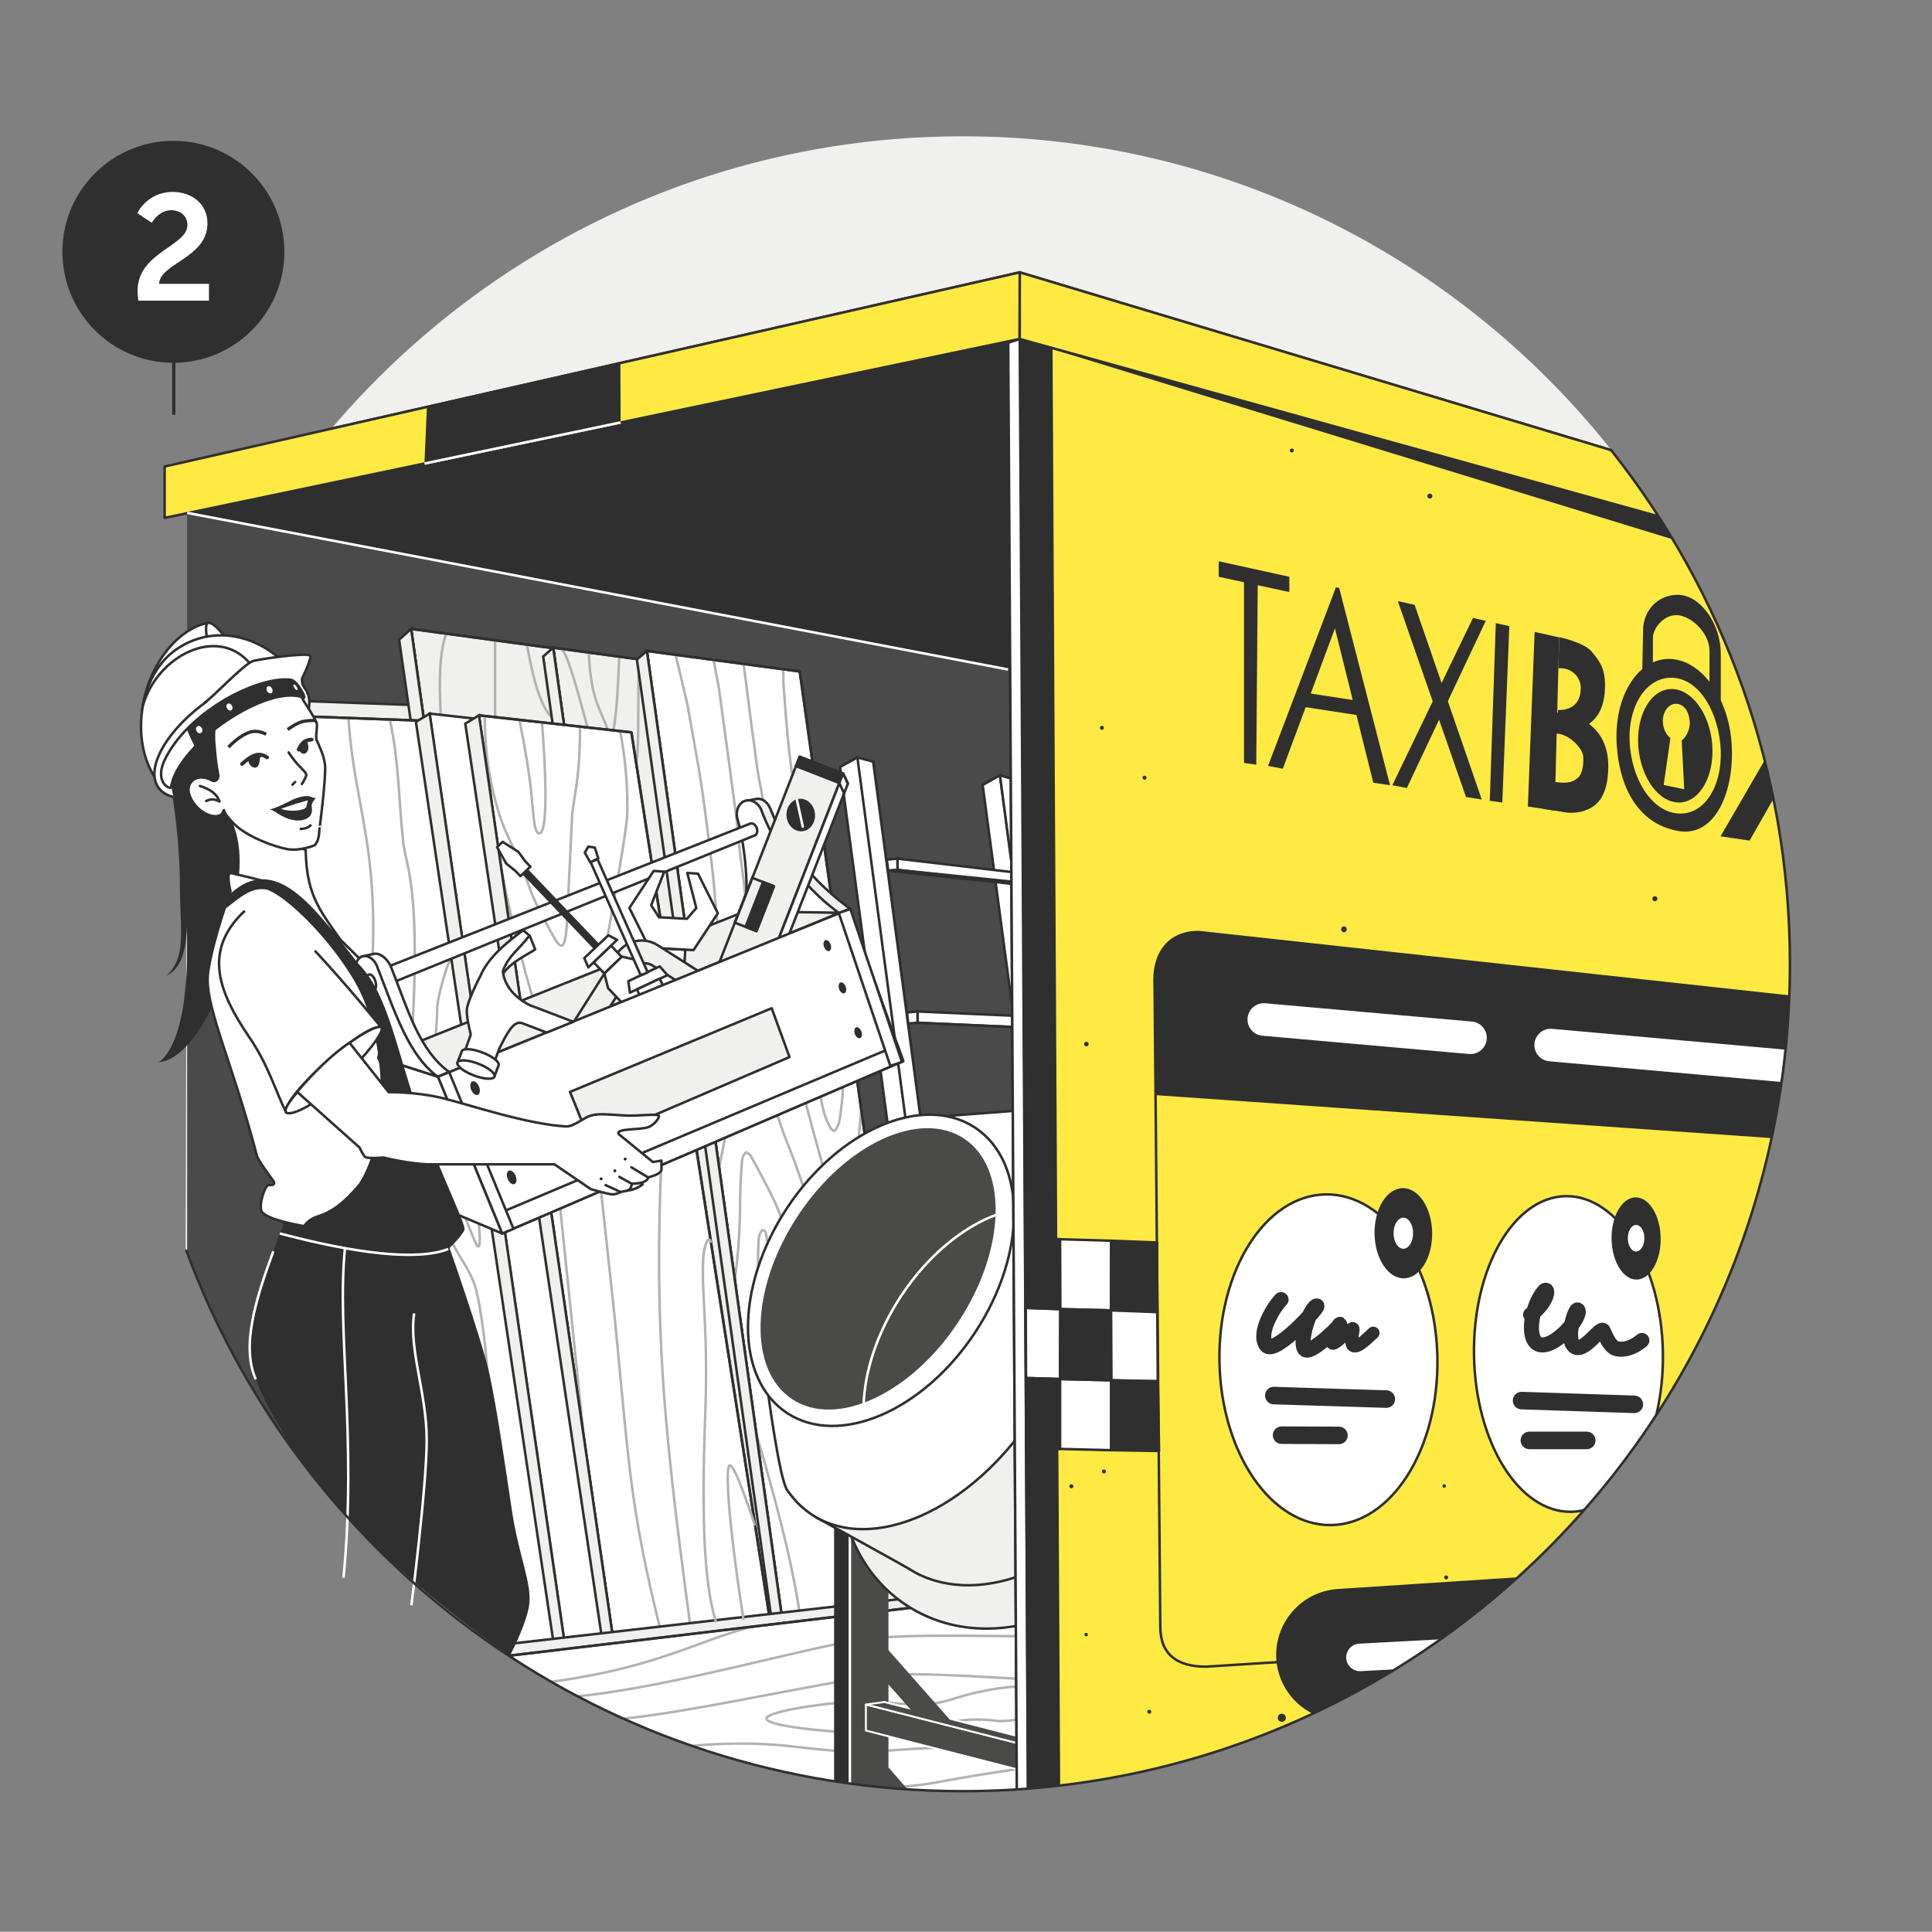 <svg xmlns="http://www.w3.org/2000/svg" xmlns:xlink="http://www.w3.org/1999/xlink" viewBox="0 0 771.1 771"><rect x="0" y="0" width="771.1" height="771" fill="#808080" stroke="none"/><style>.v{stroke-miterlimit:10}.w{stroke:#2f2f2f}.x{stroke-linejoin:round}.y{fill:#2f2f2f}.z{fill:#fff}.AA{fill:none}.AB{stroke-linecap:round}.AC{fill:#f0f0ef}.AD{stroke:#fff}.AE{stroke:#b2b2b2}.AF{fill:#4a4b49}.AG{fill:#ffea43}.AH{stroke-width:6}.AI{stroke-miterlimit:10}</style><circle cx="69.2" cy="100.5" r="44.3" class="y"/><path d="M69.2 141.4v23.7" class="v w x AA AB"/><path d="M54.9 116.1c0-15.4 19.9-17.8 19.9-26.3 0-3.7-2.9-5.9-6.5-5.9-5 0-7.7 5-7.7 5l-5.8-3.8s3.9-8.5 14.1-8.5c7.5 0 13.9 4.6 13.9 12.6 0 13.7-19.1 16-19.3 24.1h19.9v6.7H55.2c-.1-1.5-.3-2.7-.3-3.9z" class="z"/><path d="M714.4 384.6c0 182.4-147.8 330.2-330.2 330.2-142.4 0-263.8-90.2-310.1-216.5l.6-229.1C121.5 143.7 242.4 54.4 384.2 54.4c182.4 0 330.2 147.8 330.2 330.2z" class="AC"/><defs><path id="A" d="M714.4 384.6c0 182.4-147.8 330.2-330.2 330.2S54 567 54 384.6c0-40.6 7.3-79.5 20.7-115.4v-64.4l40.1-11.1C174.6 109.3 273 54.4 384.2 54.4c182.4 0 330.2 147.8 330.2 330.2z"/><path id="B" d="M284 678.1l-59.9 1.7-60-428.8 59.6 8.1z"/><path id="C" d="M232 668.7l-64.9 11.4-59.7-394.7 62.7 2.3z"/><path id="D" d="M340.6 685.6l-59.8 1.6-60-428.7 59.5 8.1z"/><path id="E" d="M378 686.9l-59.9 1.6-59.9-428.7 61 8.2z"/><path id="F" d="M291.4 670.3l-62.3 11.3-57.7-396.8 60.9 6.8z"/><path id="G" d="M469.7 711.1l-305.6 36.8-8.5-81.4 309.3-36.9z"/><path id="H" d="M65.7 206.7l341.2-71.4.1-26.6-341.3 77.5z"/><path id="I" d="M247.7 168.6L169.4 185l1-22.6 77.2-17.5z"/><path id="J" d="M749 648.3l-267.7 16.9c-11.3 0-18.2-4.7-18.2-16L460.8 391c0-11.3 6.3-19 17.6-19L752 401.9c11.3 0 16.2 9.7 16.2 21v221.9c0 11.3-7.9 3.5-19.2 3.5z"/><path id="K" d="M461.2 437.1l-.4-46c0-11.3 6.3-19 17.6-19L752 401.8c11.3 0 16.2 9.7 16.2 21v35.7l-307-21.4z"/><path id="L" d="M534.5 528.6c-2.2 1.4-3.7 7-2.7 7.6s5.8-4.6 7.7-5.9-1.2 5.6.5 6.8c1.5 1 4.3-1.5 8.1-5.1"/><path id="M" d="M511.3 518.7c-2.8 2.8-9.3 13.1-6 18.1 3.2 5 23.1-17.2 20-15.5s-7 15.5-4.3 17.4c2.7 1.8 15.8-11.5 13.6-10"/><path id="N" d="M610.9 524.7c7-5 7.3-11.1 5.5-9.5-5 5.6-7.5 19.1-2.3 21.3 5.5 2.3 16.2-9.5 15.8-13.1s-5.4 10.3-1.7 13.8 10.7-8.2 11.7-6c1 2.1 1.9 4.6 3.8 6.3 1.8 1.6 6.8 1.6 11.6-2.5"/><path id="O" d="M506.1 305.7l27.1-71.3 1.3.3 20.3 78.7-6.7-1-15.3-61.6-20.8 56z"/><path id="P" d="M557.9 239.9l27.2 78.2 6.3 1-26.8-77.7z"/><path id="Q" d="M587.9 246.6l-32.2 66.8 5.8 1.1 31.5-66.7z"/><path id="R" d="M620.5 323.5l-10.7-1.6 2.7-69.7 9.8 2.2z"/><path id="S" d="M621.8 291.8v-8.4c3.5 0 9.1-1 9.1-8.9 0-4-3.3-8.1-8.9-7.8l.3-12.4s9.8 2 13 5.8 5.3 6.7 5.3 13.4c0 18-12.9 18.3-18.8 18.3z"/><path id="T" d="M624.6 324.2l-8.7-1.4 4.9-10.7c5.1.8 7.1-.1 8.9-1.6 1.7-1.3 2.5-5.1 2.2-8.6s-5.8-8.9-10.5-9.1-.3-8.3-.3-8.3c6.8-.6 9.9 1.6 14.2 5.3 3 2.6 6.6 7.4 6.6 15.9 0 6.7-1.4 12.5-5.4 15.7-3 2.4-7.8 3.5-11.9 2.8z"/><path id="U" d="M686.7 283.3l-5.1-4.6c-3.4-5.9-8.3-7.4-12.9-8.7-2.8-.7-5.8-.6-9.4.3l-3.9.6.4-19.4c0-7.3 5.4-14.1 13.9-14.1s17.1 11 17.1 23.6v22.3zm-21.8-18c2.3 0 4.5.3 6.6.9 3.4.9 8 5.1 10.8 7.5v-13.9c0-7.6-7.9-14.3-13.2-14.3s-9.4 5.4-9.4 9.1v11.3c1-.2 4.1-.6 5.2-.6z"/><path id="V" d="M683.4 297.2c-1-12.5-8.3-22.4-16.5-22.2-8.1.2-14 10.6-13 23.1s8.3 22.4 16.5 22.2c8.1-.3 13.9-10.6 13-23.1zM672.2 315l-8.2-1.7 2.7-18.7c-1.6-1.3-2.8-3.5-3-6.1-.3-4.1 2-7.5 5.1-7.6s5.3 2.9 5.6 7c.3 3.5-1.7 6.6-3.2 7.6l1 19.5z"/><path id="W" d="M691.1 296.4c-1.4-18.8-12.8-33.8-25.5-33.4-12.6.4-21.7 15.9-20.3 34.8 1.4 18.8 10 31.5 24.8 33.9s22.4-16.5 21-35.3zm-19.9 28.3c-10.3.4-19-11.1-20.6-26.2s5.5-27.6 15.9-28c10.3-.4 18.5 11.3 20.1 26.3 1.5 15-5.1 27.5-15.4 27.9z"/><path id="X" d="M706.3 300l-19.6 33.8 11.6 1.7 16.1-28.2z"/></defs><clipPath id="Y"><use xlink:href="#A"/></clipPath><g clip-path="url(#Y)"><path d="M662.2 733H74.7V204.7l603.9 115.2z" fill="#494a49"/><path d="M730 225l-323.1-89.7-332.2 69.4 603.9 115.2z" class="y"/><g class="v w AC"><path d="M229.8 662.5l-64.9 11.4-59.7-394.7 62.6 2.3z"/><use xlink:href="#B"/></g><g class="AA v"><g class="x AB AE"><path d="M178.1 252.9c-2.7 7.2-2.9 18.8-2.2 32.3m21.7-29.6v30.6m12.7-28.9c2.4 13.3 5.3 24.4 9.9 29"/></g><g class="w"><use xlink:href="#B"/></g></g><path d="M224.1 679.8l-4.3-.3-60.5-424.2 4.8-4.3z" class="v w AC"/><g class="x v"><use xlink:href="#C" class="w z"/><g class="AA"><g class="AE"><path d="M174.5 477.1c.9 4.7 2.7 11.6 6.4 19.5 3.1 6.5 5.3 8.1 8.2 15.2s6.6 38.7 5.5 47.8c-2 17.6-1.3 45.1 11.9 87.5" class="AB"/><path d="M179.2 466.9c.3 3.5 2.9 10 8.1 23.1 2.7 6.8 3.2 7.6 3.6 7.5 1.8-.3-1-15.4-1.9-43.7-.2-7.5-.2-11-1.3-11.2-2.3-.5-9.6 11.6-8.5 24.3z"/><g class="AB"><path d="M169.1 450.8c2.8-10.4 5.5-43.3 5.4-47.9s4.1-18.7 5.6-20.7m-41-95.6c2.7 43.1 17.4 56.8 4.9 143.2m11.6-142.6c3.6 16.6 3.5 31.6 5.2 47.6.9 12.9 10 17.6.3 122.5"/></g></g><g class="w"><use xlink:href="#C"/></g></g></g><use xlink:href="#D" class="v w AC"/><g class="AA v"><g class="x AB AE"><path d="M223.7 259.1c2.1-.7 6.5 15.2 10.8 31.3m20.4-21.5c-.3 14.2.1 34.1-1.1 35.3M235 260.8c1.1 22.2 6 22.5 8.3 33.7 3 0 3.8-32.3 3.8-32.3"/></g><g class="w"><use xlink:href="#D"/></g></g><path d="M280.8 687.2l-4.4-.3L216.8 262l4-3.5z" class="v w AC"/><use xlink:href="#E" class="v w z"/><g class="AA v"><g class="x AB AE"><path d="M343.7 442.2c-.1 4.2-1.1 11.5-1.2 15.7-.1 2.9.1 5.8.3 8.7 0 1 .3 2 .4 3l3.2 25.3c2.1 13.3 3.5 26.7 5.5 40.1.5 3.3 1.4 6.6 1.7 10m-41.1-277.7c.5 4.9-.1 2 .3 7l.9 11.9c.7 8.2 1.4 16.4 2.8 24.6a417.85 417.85 0 013.9 27c.6 5.2 1.6 10.4 2.1 15.6.5 4.1 1.6 8 3.3 11.8.5 1.1 1.3 2.2 2.1 3.2 3 3.8 5.2 8 6.8 12.3m-37.9-115.6l3.5 27.2c1 6.6 1.6 13.3 2.9 19.8 1.2 5.9 1.8 11.8 3.5 17.6 1.6 5.5 3 11 4.3 16.5.7 2.9.7 5.9 1.2 8.8 1.1 6.7 1.5 13.5 2.2 20.3.4 4.1.7 8.3.8 12.5.2 7 .4 14.1 0 21.1-.3 4.4.4 8.6 1.5 12.9l2 8.1c1 3.6 2.2 7.1 3 10.7.6 2.5 1.4 5 2 7.6s1.4 5.2 2.1 7.7l2.1 7.6c.7 2.6 1.5 5.3 2.1 7.9.9 3.5 1.7 7 2.5 10.6l3.7 18.5c.6 2.4.8 4.9 1.4 7.3 1.3 6 2 12.1 3.4 18.1 1.2 5.3 1.8 10.7 3.3 16 .3 1 .3 2.1.5 3.2m-43.2 26.3c8.4 28.3 19.7 69.9 18.8 90.5m-50.7-400.6c.6 3.1 2 8.4 2.7 11.5.7 3.2 1.6 6.5 2.2 9.7l4 22.6c2 11.3 3.3 22.8 4.8 34.2.6 5.2 1.3 10.5 1.7 15.8.5 6.8 1.3 13.5 1.9 20.3l1.2 15.3 1.2 18.1c.4 6.5.6 12.9.9 19.4.2 4 .4 8.1.3 12.2.5 6.5-1.5 14.9-3.5 25.3m-2.2-202.3c.8 5.7 1.5 7.5 2.3 13.3l4.4 32.2c.9 7.9 2.3 15.7 2.9 23.6.7 8.3 2.2 16.5 2.9 24.8.5 6.4 1.6 12.8 2.1 19.2.5 6.5 1.4 13.1 1.8 19.6.2 4.6.5 9.3.3 14-.1 3 .6 6.1 1.1 9.1.5 2.5 1.1 5.1 1.8 7.6l3.4 11.4 4.6 13.4c1.5 4.2 3.3 8.3 4.8 12.5l3.8 10.8c1 2.8 2.1 5.7 2.8 8.6.6 2.4 1.4 4.8 1.8 7.2 1.2 6.4 2.9 12.7 3.4 19.2.6 6.6 1.1 13.1 1.5 19.7.3 4.9 1.2 9.8 1.9 14.7m-8.2 6.5l-5.5-41.2c-.6-4.2-1.9-8.4-3.1-12.5-1.4-4.9-3.3-9.7-5.2-14.4s-4.4-9.3-6.8-13.9c-1.2-2.4-2.5-4.6-3.8-7-.4-.8-1-1.4-2.1-1.9-1.6 1.4-1.6 2.9-1.7 4.2-.4 5.1-.7 10.3-.7 15.4 0 6-.3 12-.7 18-.4 4.9-1 9.9-1.5 14.8m39.9-61c2.1-2.4 2.1-5.2 2.5-7.9.8-5.7 1-11.5 1-17.2 0-3.8-.6-7.6-.7-11.5-.2-5.6-1.9-10.9-2.9-16.3-.7-4.2-1.9-8.3-3.2-12.4-1.5-4.8-3.3-9.5-4.9-14.2-.2-.7-.6-1.3-1.9-1.5-2.3 2.3-3.1 5.2-3.5 8.1-.9 5.9 0 11.5 2.4 17 1.6 3.6 2.2 7.5 2.3 11.5.1 2.8.5 5.5.7 8.3.4 6.9.9 13.9 2.2 20.6 1 4.7 1.6 9.5 4.1 13.9.4.8.8 1.3 1.7 1.6"/><path d="M309.2 541.4c-1.6-2.7-2.1-5.6-2.9-8.5-1.1-4.2-1.9-8.6-2.4-12.9-.8-7.7-1.7-15.4-1.2-23.2.1-1.9-.1-3.9 1.5-5.8 1.1.1 1.3.6 1.5 1.4 1.7 9.2 3.4 18.4 4.2 27.7.6 6.6.6 13.3.9 20 0 .4-.3.8-.4 1.2"/></g><g class="w"><use xlink:href="#E"/></g></g><path d="M318.1 688.5l-4.3-.3-59.6-425 4-3.4z" class="v w AC"/><use xlink:href="#F" class="v w x z"/><path d="M229.1 681.6h-4.3L166 288.1l5.5-3.3z" class="v w AC"/><g class="x v"><path d="M311.1 671l-62.3 11.3-57.7-396.8 60.9 6.8z" class="w z"/><g class="AA"><g class="AB AE"><path d="M207.3 287.3s3 14.4 4.4 26c1.2 10.3 1.2 19.3 3.5 19.3 4.9 0 1.1-44.3 1.1-44.3"/><path d="M193.5 285.8c-.1 16.8 2.8 29.6 5.5 38.3 4 12.6 6.5 13.1 12.1 29.5 1.8 5.2 3.9 9.2 8.1 17.1 2.8 5.2 3.9 6.8 4.9 6.7 1.9-.3 2.1-6.8 2.6-17.7l1.7-35.1c1.1-8.3 2.4-13.5 2.9-24.7.2-4.1.2-7.5.2-9.8m16 1.7c1.4 7.2 2.9 17.6 2.9 30.1 0 5.5-.3 8.8-7.3 48.5-.3 1.6-3.4 19.3-11.3 41.2-2.8 7.7-4.5 11.5-7 11.6-1.7.1-5.7-1.5-14.8-34-3.1-11.2-7-26.4-10.4-45m68.1 321.1c-3-10.4-7.2-26-11-45.3-6.1-30.9-7-50.4-11.5-95.5l-7.5-69.3m-16.9-.1L233 573.4m42.3 74c-11-82.7-15.8-126-9.3-219.4"/></g><g class="w"><path d="M311.1 671l-62.3 11.3-57.7-396.8 60.9 6.8z"/></g></g></g><path d="M248.8 682.3h-4.3l-58.8-393.5 5.5-3.3z" class="v w AC"/><g class="x AA AB v w"><path d="M342.5 303.1l50 376.7m-44-375.8l50.1 376.7m-63.1-374.2l49.9 375.8"/></g><g class="z v w"><path d="M398.6 680.7l-6.1-.9-50.3-377.5 6.3 1.7zm-6.1-.9l-7.1 2.5-50.1-376.2 6.9-3.8zm57 7.1l-7.2 2.5-50.1-376.1 6.9-3.9z"/><path d="M428.5 493h-5.1l-24.3-183.6 4.9 1.5zm-19.7-82.9l-42.6-1.9v-4.5l42.6 1.9z"/><path d="M362 404.1l4.2-.4v4.5l-3.7.3z" class="x"/><path d="M404.1 352.5l-45.9-5.3v-4.5l45.9 5.4z"/><g class="x"><path d="M353.9 343.1l4.3-.4v4.5l-3.7.3z"/></g></g><g class="AA v w x"><path d="M366.2 408.2l42.6 1.9-1.5.5" class="AB"/><path d="M411 353.5l-56.5-6 3.7-.3 49.6 5.1z"/></g><path d="M467.7 706.4l-305.6 36.8-8.5-81.4 311.2-35.7z" class="v w AC"/><g class="x v"><use xlink:href="#G" class="w z"/><g class="AA"><g class="AE"><g class="AB"><path d="M299.1 649.5c-22.9 6.2-40 17.6-87.8 22.8m18.5 4.8c37.8-3.6 91.7-19.6 114.1-22.7s66.9-.4 71.8-1.8"/></g><path d="M305.9 685.9c0-2.6 19.5-5.6 29.4-6.3 23.9-1.6 30.1 3.4 45-1.5.7-.2 6.5-2.2 14.4-3.6 14.3-2.7 16.8-.4 17.6.4 2.2 2.5 17.8 1.9 15.9 4.8-2.8 4.1-26.2 7.7-29.8 7.2-22-3-24.8 6-55.7 4.7-16.2-.6-36.8-2.9-36.8-5.7z"/><g class="AB"><path d="M241.9 686.3c20.9 0 87.3-15.2 108.6-17.5 15.4-1.8 51.6 1.3 59 1.3m-140.4 27.6c5.7-.8 14.1-1.7 24.5-1.8 16.3-.2 24.5 1.6 37.6 2.7 20.9 1.7 23.7-1 52.5-1.2 11.3-.1 27.9.2 48.3 2.1m-4.3 3.6c-6.5.8-16.2 2.1-28 3.9-13.9 2.1-23.4 3.9-26.5 4.5-13.1 2.3-33.3 3.6-64.4-1.2"/></g></g><use xlink:href="#G" class="w"/><g class="AB AE"><path d="M283.7 495.6c-.4-1-.9-1.2-1.3-.5-2.4 3.9-2.1 12.7-1.3 27.8 1.9 36.1-.7 44-.2 81.9.3 21.8 2.4 34.7 4.8 42.3m11-1c-6.7-43.2-7-60.9-5.5-61.2 1.7-.4 5.7 11.1 8.3 18.5.6 1.7 1.1 3.4 1.7 5.1"/></g></g></g><path d="M339.2 608.3h15.4v117.4h-15.4z" class="AF"/><path d="M339.5 725.9l-6.6-.1V608.1l6.3.2z" class="y"/><g stroke-width=".75" class="v x AD AF"><path d="M406 706.2l-60.4-15.5v-10.4l60.4 15.4z"/><path d="M406 695.7l-60.4-15.4 7.4-1 60.1 15.4z"/></g><path d="M364.4 683.4l-20.5-23.2 5.4-7.6 31 35.1zm-21.1 42.3l11.3-20.3 17.9 20.5z" class="AF"/><path d="M339.2 608.3v117.5" class="v x AA AD"/><g class="AC w"><ellipse transform="rotate(-56.631 406.006 573.42)" cx="406" cy="573.4" rx="80.5" ry="66.7"/><g class="v"><path d="M455.9 588.3c-24.6 37.4-64.2 53.4-90.5 39.4-4-2.6-39.7-22.1-39.7-22.1l24.9-25.7c1.6-15.6 7.8-32.8 18.4-48.9 16.2-24.6 35.2-87.6 35.2-87.6l43.9 22.9c4.1 2.7 16.4 31.8 19.1 35.9 13 20.2 9.1 55.1-11.3 86.1z"/></g></g><g class="x z w"><path d="M412 565.4c-24.6 37.4-64 54.9-88 39.1-4-2.6-7.2-6-9.9-9.9-3-4.6-7.4-37.6-7.4-37.6 1.6-15.6 7.8-32.8 18.4-48.9 16.2-24.6 52.9-62.7 52.9-62.7l26.2-2c4.1 2.7 26.1 31.8 28.8 35.9 13 20.2-.6 55.1-21 86.1z" class="v"/><ellipse transform="rotate(-56.631 351.672 507.065)" cx="351.7" cy="507" rx="68.2" ry="45"/></g><g class="AD"><ellipse transform="rotate(-56.631 350.512 506.453)" cx="350.5" cy="506.4" rx="62.8" ry="38.9" class="AF"/><g class="v x AA"><path d="M344.7 560.7c.4-13.4 5.4-28.9 14.9-43.4 10.7-16.2 24.8-27.7 38.4-32.6"/></g></g><g class="w AG v x"><path d="M730 225l-323-89.7v-26.6l323 97.1z"/><use xlink:href="#H"/></g><use xlink:href="#I" class="y"/><g class="v w x"><path d="M730 724.8H407V135.3l330.4 92.3z" class="AG"/><path d="M410.4 724.8h-4.5l-3.5-588 4.6-1.5z" class="z"/></g><path d="M730 234.4l-323.1-99.1L730 225z" class="y"/><g class="v AA"><path d="M169.4 185l78.3-16.4" class="AD"/><use xlink:href="#J" class="w x"/></g><g class="y"><use xlink:href="#K"/><path d="M693.9 677.1l-149.6 9.7c-13.3.9-24.8-9.2-25.7-22.6-.9-13.3 9.2-24.8 22.6-25.7l149.6-9.7c13.3-.9 24.8 9.2 25.7 22.6.8 13.3-9.3 24.8-22.6 25.7z"/></g><g class="w x"><g class="z"><ellipse transform="rotate(-1.025 530.132 542.63) scale(1)" cx="530.2" cy="542.7" rx="43.5" ry="66"/><ellipse transform="rotate(-1.025 625.954 540.331) scale(1)" cx="626" cy="540.4" rx="37.7" ry="63"/></g><g class="v AA AB"><use xlink:href="#L" stroke-width="5"/><use xlink:href="#M" class="AH"/></g></g><g class="y"><ellipse transform="rotate(-.81 653.446 493.645)" cx="653" cy="494.3" rx="9.8" ry="16.4"/><ellipse transform="rotate(-.81 560.549 491.71)" cx="560.1" cy="492.2" rx="11.5" ry="18"/></g><g class="z"><ellipse cx="653" cy="494.2" rx="3.3" ry="5.3"/><ellipse cx="560.1" cy="492.2" rx="3.9" ry="6.2"/></g><g class="v w x AA AB"><use xlink:href="#N" class="AH"/><g stroke-width="7"><path d="M607.3 559l45 1.5m-41.9 14.4h22.9M508.4 557l44.9 1.4m-41.8 14.4l22.9.1"/></g></g><g stroke-width="13" class="AD v x AA AB"><path d="M618.9 417.1l100.9 9m-215.4-19.2l82.5 7.3"/></g><g class="y"><path d="M501.4 305.2l-4.9-.7v-73.2h5.5z"/><path d="M514.6 236.3l-28.2-6.1V224l28.2 6.2z"/><use xlink:href="#O"/><path d="M544.9 285.9l-28.1-4.3 1-5.6 28.1 4.3z"/><use xlink:href="#P"/><use xlink:href="#Q"/><path d="M597 248.7l-2.4 70.9 5 .7 2.8-70.4z"/><use xlink:href="#R"/><use xlink:href="#S"/><use xlink:href="#T"/><use xlink:href="#U"/><use xlink:href="#V"/><use xlink:href="#W"/><use xlink:href="#X"/></g><g class="v w x"><g class="AG"><path d="M730 225l-323-89.7v-26.6l323 97.1zm0 499.8H407V135.3l330.4 92.3z"/></g><path d="M410.4 724.8h-4.5l-3.5-588 4.6-1.5z" class="z"/></g><path d="M730 234.4l-323.1-99.1L730 225z" class="y"/><g class="v AA"><path d="M169.4 185l78.3-16.4" class="AD"/><use xlink:href="#J" class="w x"/></g><g class="y"><use xlink:href="#K"/><path d="M700.1 676.1l-162.7 10.6c-14.5.9-27-10-28-24.5-.9-14.5 10-27 24.5-28l162.7-10.6c14.5-.9 27 10 28 24.5.9 14.5-10.1 27-24.5 28z"/></g><g class="w x"><g class="z"><ellipse transform="rotate(-1.025 530.132 542.63) scale(1)" cx="530.2" cy="542.7" rx="43.5" ry="66"/><ellipse transform="rotate(-1.025 625.954 540.331) scale(1)" cx="626" cy="540.4" rx="37.7" ry="63"/></g><g class="v AA AB"><use xlink:href="#L" stroke-width="5"/><use xlink:href="#M" class="AH"/></g></g><g class="y"><ellipse transform="rotate(-.81 653.446 493.645)" cx="653" cy="494.3" rx="9.8" ry="16.4"/><ellipse transform="rotate(-.81 560.549 491.71)" cx="560.1" cy="492.2" rx="11.5" ry="18"/></g><g class="z"><ellipse cx="653" cy="494.2" rx="3.3" ry="5.3"/><ellipse cx="560.1" cy="492.2" rx="3.9" ry="6.2"/></g><g class="v w x AA AB"><use xlink:href="#N" class="AH"/><g stroke-width="7"><path d="M607.3 559l45 1.5m-41.9 14.4h22.9M508.4 557l44.9 1.4m-41.8 14.4l22.9.1"/></g></g><g stroke-width="13" class="AD v x AA AB"><path d="M618.9 417.1l100.9 9m-215.4-19.2l82.5 7.3"/></g><g class="y"><path d="M501.4 305.2l-4.9-.7v-73.2h5.5z"/><path d="M514.6 236.3l-28.2-6.1V224l28.2 6.2z"/><use xlink:href="#O"/><path d="M544.9 285.9l-28.1-4.3 1-5.6 28.1 4.3z"/><use xlink:href="#P"/><use xlink:href="#Q"/><path d="M597 248.7l-2.4 70.9 5 .7 2.8-70.4z"/><use xlink:href="#R"/><use xlink:href="#S"/><use xlink:href="#T"/><use xlink:href="#U"/><use xlink:href="#V"/><use xlink:href="#W"/><use xlink:href="#X"/><g class="w"><ellipse transform="rotate(-3.139 208.234 -34.733)" cx="208.2" cy="-34.7" rx="1.1" ry="2.7"/></g></g><g class="AA w"><ellipse transform="rotate(-3.139 208.232 -34.952)" cx="208.2" cy="-34.9" rx="6.7" ry="12"/><ellipse transform="rotate(-3.139 208.223 -34.731)" cx="208.2" cy="-34.7" rx="14" ry="23.6"/><g class="v"><path d="M186.3-37.9l44.5 6.5m-23.9-28.2l2.7 49.3"/></g></g><path d="M423.2 724.8h-13.4l-2.9-589.5 13.2 3.7z" class="y"/><g class="v w x"><path d="M423.1 550.4l-13.6-.4-.1-28 13.8.5z" class="z"/><g class="y"><path d="M423.2 522.5l-13.8-.5-.1-28 13.8.6zm-.1 55.8l-13.5-.2-.1-28.1 13.6.4z"/></g><g class="z"><path d="M443.4 523l-20.2-.5-.1-27.9 20.4.6zm.1 55.8l-20.4-.5v-27.9l20.4.5z"/></g><path d="M461.9 523.7l-18.5-.7.1-27.8 18.3.7z" class="y"/><path d="M462.1 551.3l-18.6-.4-.1-27.9 18.5.7z" class="z"/><g class="y"><path d="M462.6 579.1l-19.1-.3v-27.9l18.6.4zm-19.1-28.2l-20.4-.5.1-27.9 20.2.5z"/></g></g><circle cx="577.2" cy="629.6" r=".8" class="y"/><circle cx="439.8" cy="290.5" r=".8" class="y"/><circle cx="427.6" cy="593.2" r=".8" class="y"/><circle cx="456.8" cy="310.4" r=".8" class="y"/><circle cx="570.7" cy="198" r="1" class="y"/><circle cx="660.5" cy="358.7" r="1" class="y"/><circle cx="511.6" cy="685.6" r="1.6" class="y"/><circle cx="433.6" cy="416.7" r=".9" class="y"/><ellipse cx="536.4" cy="370.9" rx="1.1" ry="1.2" class="y"/><circle cx="576.4" cy="593.1" r=".7" class="y"/><circle cx="433.5" cy="652.4" r=".7" class="y"/><circle cx="515.6" cy="179.8" r=".8" class="y"/><circle cx="519.7" cy="642.4" r=".8" class="y"/><circle cx="458.7" cy="683.2" r=".8" class="y"/><circle cx="440.6" cy="587.3" r=".8" class="y"/></g><defs><path id="Z" d="M714.4 384.6c0 182.4-147.8 330.2-330.2 330.2S54 567 54 384.6c0-40.6 7.3-79.5 20.7-115.4v-64.4l40.1-11.1C174.6 109.3 273 54.4 384.2 54.4c182.4 0 330.2 147.8 330.2 330.2z"/></defs><clipPath id="a"><use xlink:href="#Z"/></clipPath><g class="v x"><path d="M542.8 661.5l90.4-4.8" clip-path="url(#a)" stroke-width="11" class="AA AB AD"/><use xlink:href="#H" class="w AG"/></g><use xlink:href="#I" class="y"/><path d="M169.4 185l78.3-16.4m-173 36.1l327.6 62.5" class="v AA AD"/><path d="M68.3 315.1c.7 2.4 3.7 22.3 3.5 40.7.2 10.9 1.4 21.5-1.1 27.4s-5.1 6.4-5.1 6.4c8.4-2.5 8.9-15.5 8.9-19.8.3 7.8.4 16.8-.5 24.3-2.2 25.8-10.7 29.8-10.7 29.8 12-.4 26.1-25.8 27.6-44-.5-22.7 8-35.4 5.1-55.7 3.9-20 .9-29.3-2.8-56.7.2.1-24.9 54.3-24.9 47.6zm44.5 166.6l.3 7.2s-15.7 38.1-12.9 53.3c2.2 14.9 11.5 25.9 14.6 33.2 23.7 33.8 52.5 60.4 88.7 85.5 1.9-3.8 6.7-13.5 7.7-20.3 1.2-8.5-4.2-19.9-6.8-37.2s-5.9-40.3-9-54.8c-3.2-14.5-16.7-52.6-16.7-52.6l.4-7.8c-20 2-41.7-.9-66.3-6.5z" class="y"/><g class="v x"><path d="M165.3 524.2c-2.2 14.4 5 31.8 5 50.5s-6.1 66-6.1 66" class="AA AD"/><path d="M139.1 379.7l-46-21c2.9-10.2 3.3-24.5-2.6-33.6-1.3-1.8 31.5 14.2 31.5 14.2.4 19.4 6.2 24.5 17.1 40.4z" class="w z"/></g><path d="M89.3 253.6l-32.4 28.7c2.7-17.8 14.7-31.7 26.2-33.7 1.2-.3 3.6 1.6 6.2 5z" class="v w z"/><path d="M120.2 272.5c10.9 16.9-13.2 7-29 17.2s-18.7 37.1-29.6 20.2c-9.4-14.6-6.4-41 9.5-51.2 15.8-10.3 36.5-4.8 49.1 13.8z" class="v w z"/><path d="M121.8 274.9c5.4 7.7-2.7 21.1-19.1 32.6s-34.1 14.5-39.5 6.8 3.5-23.3 20-34.8c14.7-10.3 30.4-13.8 37.4-8.9-.4 1.9.6 3.5 1.2 4.3z" class="v w z"/><path d="M120.6 270.7s4.3-8.6 3-9.1c-1.8-1.1-19 1.3-22.5 2.2S85 278.3 81.6 280.5" class="v w x z AB"/><path d="M57.1 281.4c5.7-19.6 29.4-31.7 42.3-17m-16.3-15.9c-1 0-1 3-.6 5.6" class="AA v w"/><path d="M93.7 329.1c-3.1-3.3-15.3-5.6-23.6-7l-1.7-7.9c-.6-6 6.3-18 21.3-29.8 15-11.7 32.9-2.8 32.9-2.8l-28.9 47.5z" class="y"/><g class="v w z"><path d="M129.7 305.1c-.5-4-2.7-8.3-3.3-9.6s.4-5.3 0-6.9-5.1-8.7-5.1-8.7c-3.3-6.4-5.6-7-10.2-6.8-6.3 0-16.9 5.3-20.6 8.3-2.7 3.4-5.7 5.1-5 15.1.5 4.9.5 7.1 1.6 12.8.3 1.8-1.3 2.9-2.5 2.2-2.3-1.4-5.1-1.6-6.9-.6-2.7 1.6-3.6 5-.5 9.5s8.3 6.4 11 4.8c.6-.3 1-1.9 1.2-1.9s-.9.5 4.1 5.6c5.1 5.1 16.1 9.1 21.2 10 5 .9 10.8-1.5 10.8-1.5 1.5-1.3 1.9-3.8 2-6.8.1.2 2.8-21.5 2.2-25.5z" class="x"/><path d="M68.3 314.2c2.3-17 38.7-41.7 52.9-35.7 1.2.3-2.6-6.8-5.1-7.2-13.7-1.6-42 13.4-50.7 32.7-3.5 8.3 2.3 11.2 2.9 10.2z"/></g><path d="M77.8 298.1c14.5-14.3 34.3-23.7 43.4-19.6 1.2.3-2.6-6.8-5.1-7.2-9.4-1.1-25.9 5.6-41.4 19.7-.4.3 3.1 7.1 3.1 7.1z" class="y"/><g class="z"><ellipse transform="rotate(-26.735 107.604 275.324)" cx="107.6" cy="275.3" rx="1.1" ry="1.5"/><ellipse transform="rotate(-32.778 117.889 274.267)" cx="117.9" cy="274.3" rx=".5" ry="1.3"/><ellipse transform="rotate(-30 91.567 282.21)" cx="91.6" cy="282.2" rx="1.1" ry="1.5"/><ellipse transform="rotate(-26.852 79.5 291.174)" cx="79.5" cy="291.2" rx="1.2" ry="1.5"/></g><g class="w x"><g class="v"><path d="M79.8 313.7c3.9 1.2 6.8 3.1 7.8 6.2-1.6-.9-3.3-1.2-5.3-.2" class="AA AB"/><path d="M143.2 382.3s-24.2-24.1-29.1-27.2-19.5-6-21.8-6.6c-2.3-.7-.3 7.3-.3 7.3s-7 18.9-8.9 32 9.1 34.1 19.5 73.7c1.3 3 6.5 9.8 6.5 9.8.9 1.6-.2 1.7-1.8 1.7s-4.1 7.8-2.9 10.5c4.9 7.9 71 12.1 74.5 7.9 0 0 5.2 1.1 3.1-7.6-2-8.8-38.8-101.5-38.8-101.5z" class="z"/><g class="AC"><path d="M297.2 363.8L151 422.2l23.8 7.6 164.1-67z"/><path d="M339.4 362.8c-11.8-8.6-24.8-21.7-31.6-39.2-1.2-3.4-3.5-5.2-6.1-4.7l-4.2.8s6.4 31.5 4.3 42.5l33 2.2 4.6-1.6z"/></g><g class="z"><path d="M334.7 364.3c-11.8-8.6-23.7-22.6-30.5-40.1-1-3.4-4-5.4-6.7-4.6s-4.1 4.2-3.1 7.5c2.2 7.2 4.9 25.6 2.8 36.6l37.5.6z"/><path d="M302 330.4c-.5-1.3-1.6-2-2.5-1.7L146.8 389l1.9 6.4 152.6-62c.9-.4 1.2-1.7.7-3z"/><path d="M179.3 427.9c-11.8-8.6-16.2-24-23-41.4-1.2-3.4-4.4-6.3-7-5.8s-5.2 1.2-5.2 1.2 9 29.3 7 40.3l23.7 7.6 4.5-1.9z"/><path d="M174.8 429.8c-11.8-8.6-17.2-25.9-24-43.3-1-3.4-3.8-5.5-6.1-4.8-2.4.7-3.5 4-2.5 7.4 2.2 7.2 10.9 22.1 8.9 33.1l23.7 7.6z"/></g></g><ellipse transform="rotate(-16.764 148.261 392.095)" cx="148.2" cy="392.1" rx="1.7" ry="3.3" class="z"/><g class="AI"><path d="M269.733 428.677l47.969-122.971 17.328 6.759-47.969 122.971z" class="AC"/><path d="M293.259 368.249l6.977-17.887 8.664 3.38-6.977 17.887z" class="AA"/><path d="M297.627 369.925l6.977-17.887 4.285 1.672-6.977 17.887z" class="y"/></g><path d="M304.6 352.1l-7 17.8" class="v AA AB"/><path d="M317.666 305.686l1.454-3.726 17.328 6.759-1.454 3.726z" class="y AI"/></g><ellipse transform="rotate(-5.025 319.571 325.325)" cx="319.6" cy="325.3" rx="5.7" ry="6.5" class="y"/><g class="v x AA AB"><path d="M336.5 308.7l1.9 4" class="w"/><path d="M318 319l2.4 10.9" class="AD"/></g><g class="w x"><path d="M338.4 312.8l-48.7 124.8-2.6-2.2 49.4-126.7z" class="v z"/><path d="M335 312.5l1.9 4.2" class="v AA AB"/><g class="z"><path d="M259.096 430.986l3.136-52.605 11.28.672-3.136 52.605z" class="AI"/><path d="M278.6 348.7l-4.3-.3 3.6 14-3.7 4.3h-.3l-10.6-.6h-.3l-3.1-4.8 5.2-13.4-4.2-.3-9.7 14.8 7.9 15.8 17.7 1 9.7-14.7z" class="v"/></g><path d="M246.1 380.9l-36.4 57.4c-3.5 5.5-1.9 12.8 3.6 16.3l29.6 18.8c4.3 2.8 9.8 2.3 13.6-.7l-36.7-23.3c-2.6-1.6-3.4-5.1-1.7-7.7l34.7-54.6c1.6-2.6 5.1-3.4 7.7-1.7l36.7 23.3c1.1-4.8-.8-9.9-5.2-12.7l-29.6-18.8c-5.5-3.5-12.8-1.8-16.3 3.7z" class="v AC"/><path d="M284 414.6l-11.6 11-29.7-31.2-1.5-5.9 6.9-6.7 5.8 1.3z" class="v z"/><path d="M209.6 347.9l29 30.4" stroke-width="3" class="v AA AB"/><g class="z"><path d="M246.3 375.1l-11.5 11-1.6-3.7 9.6-9.1zm-9.349 8.985l6.949-6.623 4.208 4.416-6.949 6.623zM206.9 340l-6.3-4-2.2 2.1 3.6 6.5 3.7 3 2 2.1 4-3.8-2.1-2.2zm59.5 49.2l-15 7-.6-4.6 12.5-5.9zm26.6 58.4l-15.1 7.1-20.7-46.3.2-7 9-4.3 4.7 4.1z" class="v"/><path d="M266.4 397.1c1.4-.6-5 2.4-9.1 4.3l-3.1-6.5 9.1-4.3 3.1 6.5zm-29-58.8l-2.6-.4-1.4 2.4 2.2 3.9 3.2-1.6z" class="v"/><path d="M235.735 344.129l2.743-1.216 20.017 45.161-2.743 1.216z" class="AI"/><g class="v"><path d="M360.5 423.5l-160.1 68.8-25.7-62.5 164.1-66.9 21.7 60.6zm-146.9-44.6c-2.9 2.2-9.9 4.8-13.6 10.8-.7-7.3 4.8-10.8 11.4-16.3l2.2 5.5z"/><path d="M191.7 389.6s-5.5 10.3-5.4 14 1.6 9.3 1.6 9.3l-3.8 10.7 11.7 4.5 3.4-9.4c2.9-5.9 5.7-11.4 9-10.4l10 3.8 10.6-4.3-17.3-6.6c-7.1-3.5-10.4-8.9-10.8-13.6 2.2-6.2 6.9-9.1 10.6-14.2l-2.5-2.1c-6.8 5-14 10.9-17.1 18.3z"/><path d="M184.3 419.6l-1.7 4.5 14.7 5.6 1.7-4.5c.5-1.3-2.4-3.6-6.4-5.1-4.1-1.6-7.8-1.8-8.3-.5z"/></g><ellipse transform="rotate(-69.066 189.966 426.912)" cx="190" cy="426.9" rx="2.5" ry="7.9"/></g><g class="v"><path d="M315.1 421.9L235.7 456l-8.2-20.2 80.5-33.4z" class="AC"/><path d="M360.5 423.5l-160.1 68.8-3-7.3 160.8-67.8z" class="z"/></g><path d="M174.746 429.772l4.533-1.861 25.668 62.537-4.533 1.861zm160.023-65.375l4.643-1.566 20.582 61.025-4.643 1.566z" stroke-miterlimit="10" class="z"/><path d="M200.4 492.3l-23.7-10-25.7-60.1 23.8 7.6z" class="v z"/></g><g class="y"><ellipse transform="rotate(-22.317 189.606 434.283)" cx="189.6" cy="434.3" rx="1.7" ry="2.9"/><ellipse transform="rotate(-22.317 196.676 451.49)" cx="196.7" cy="451.5" rx="1.7" ry="2.9"/><ellipse transform="rotate(-22.317 204.215 469.871)" cx="204.2" cy="469.9" rx="1.7" ry="2.9"/><ellipse transform="rotate(-19.462 330.208 377.416)" cx="330.2" cy="377.4" rx="1.4" ry="2.3"/><ellipse transform="rotate(-19.462 336.151 394.236)" cx="336.2" cy="394.3" rx="1.4" ry="2.3"/><ellipse transform="rotate(-19.462 342.5 412.194)" cx="342.5" cy="412.2" rx="1.4" ry="2.3"/><path d="M179 498.5c-28.1 5.8-48.2 3.5-57.9-9.6 4.8-6.5 8.8-.6 22.2-16.6 12.4-19.3 11.7-60.2-3.4-83.3-11.4-18.2-28-32.8-33.8-34-6.5-1.1-12 4.8-16.7 8.1-1.1.6 2.1-6 2.1-6 18.5-17.5 34.3 5.5 51.4 27.4 12.7 12.6 15.5 36.6 25.8 64.1 8.2 22 17.3 40.2 16.7 42.2-.7 2.3-6.4 7.7-6.4 7.7z"/></g><g class="v w x"><g class="z"><path d="M97.4 363.8c-16.7 15.9-9.8 32.5 1.7 49.6 7.9 11.3 10.9 22.2 15.1 30.6-1.7-6.6 32.6-36.6 38-33.9 0 0-13.5-16.7-26.3-30.4" class="AB"/><path d="M152.2 410.1c1.5 1.5-6 11.1-16.6 21.5-10.7 10.4-20 13.9-21.4 12.4-1.5-1.5 4-8.4 14.7-18.8 10.6-10.3 21.8-16.6 23.3-15.1z"/></g><path d="M96.6 304.9c4-3.6 6.8-4.8 10-2.6" stroke-width="1.5" class="AA AB"/></g><path d="M103.7 302.8c0 1.7-.6 3.6-1.9 3.6s-2.7-1.4-2.7-3.1c0-.5-.5-.2-.3-.6 1.1-1.1 3.3-1.3 5.8-1.2.2.5-.9.6-.9 1.3zm15.2-4.6c.3 1.6 1.4 2.8 2.6 2.6s1.8-1.7 1.5-3.4c-.1-.5-.2-.9-.4-1.3-.1.1-3.8 1.4-3.7 2.1z" class="y"/><g class="v w x AA AB"><path d="M119.2 299.2c1.3-2.9 2.6-3.9 5.2-4" stroke-width="1.5"/><path d="M115.2 300.3c3.2 5.1 6.5 7.2 7 8.7.3.9-1.7 3.9-1.7 3.9m-2.7-.8l-1.1 1.1"/></g><path d="M107.4 323c1.5.3 9.5-3.9 9.5-3.9s4.6-2.1 7.2-1.1c.6.1 1 .7 1.8.3 0 .8-1.3 1.6-1.5 3-.2.7 1.5 4.9-3.7 6s-10.7-3.2-10.7-3.2c-1.2-.5-.7-.6-2.6-1.1z" class="y"/><path d="M112.1 322.8l5.7-1.9 5.1-1.5-.7 2.8c-.8 1.2-6.2 2.1-10.1.6z" class="z"/><g class="v AA"><path d="M119.6 330.8c1.5.2 3.8-.5 4.6-1.7" class="w"/><path d="M109.1 499.4c-7.1 19.2-12.9 38.1-7 51.1m35.6-52.3c-3.4 32.6 4.8 76.2-.6 131.5m-25.4-137.4c29.8 7.9 54.8 11.1 67.2 6.2" class="x AD"/></g><g class="w v"><path d="M118.6 435.8l24.9 22.2s1.4 3.1 2.3 3.8 7.3.2 7.3.2 10.8 2.7 18.6 2.7h49.6l14.5 9.9s7 2.1 8.7 2.1c1.6 0 3.3-1 3.3-1s2.3-.3 3.2-.8 1.2-2.5 1.2-2.5c3.8 0 6.2-.8 6.5-2.5 3.3-.8 4.9-1.8 5.3-2.9v-3.8l-3.4.6-13.6-11.1c-1.7-2.5 8.9-1.6 11.9-2.9 1.8-.7 4-3 4.1-4.3.2-1.3-8.6.1-13.9-.3-5.4-.3-9.9-.9-13.1 0s-6.5 4.2-9.8 4.4c-15.7-.8-38.9-8.7-49.5-11.3s-21.6-2.4-21.6-2.4l-15.6-19.7c-6.3 4-14.8 12.3-20.9 19.6z" class="x z"/><g class="AA AB"><path d="M258.8 470l-6.8-4.1m.2 6.6l-5-2.8m.6 6.1l-6.1-2.8"/><path d="M69.5 141.3v23.8" class="x"/></g></g><g class="y"><circle cx="239.9" cy="470.5" r=".6"/><circle cx="245.4" cy="467.3" r=".6"/><circle cx="249.5" cy="462.6" r=".6"/></g><g class="v w AA"><path d="M642.1 179.4c.2 0 .8.2.9.2 0 0 .1.1.3.4 44.5 56.3 71.1 127.4 71.1 204.7 0 182.4-147.8 330.2-330.2 330.2-142.1 0-263.3-89.8-309.8-215.7" class="x AB"/><path d="M91.2 298.2s4.6-5 9-6.1c3.3-.8 6 1 6 1m8.6-1.9s3.6-2.8 6.4-3.3c2.7-.5 4.9-.3 4.9-.3" stroke-width="1.3"/></g></svg>